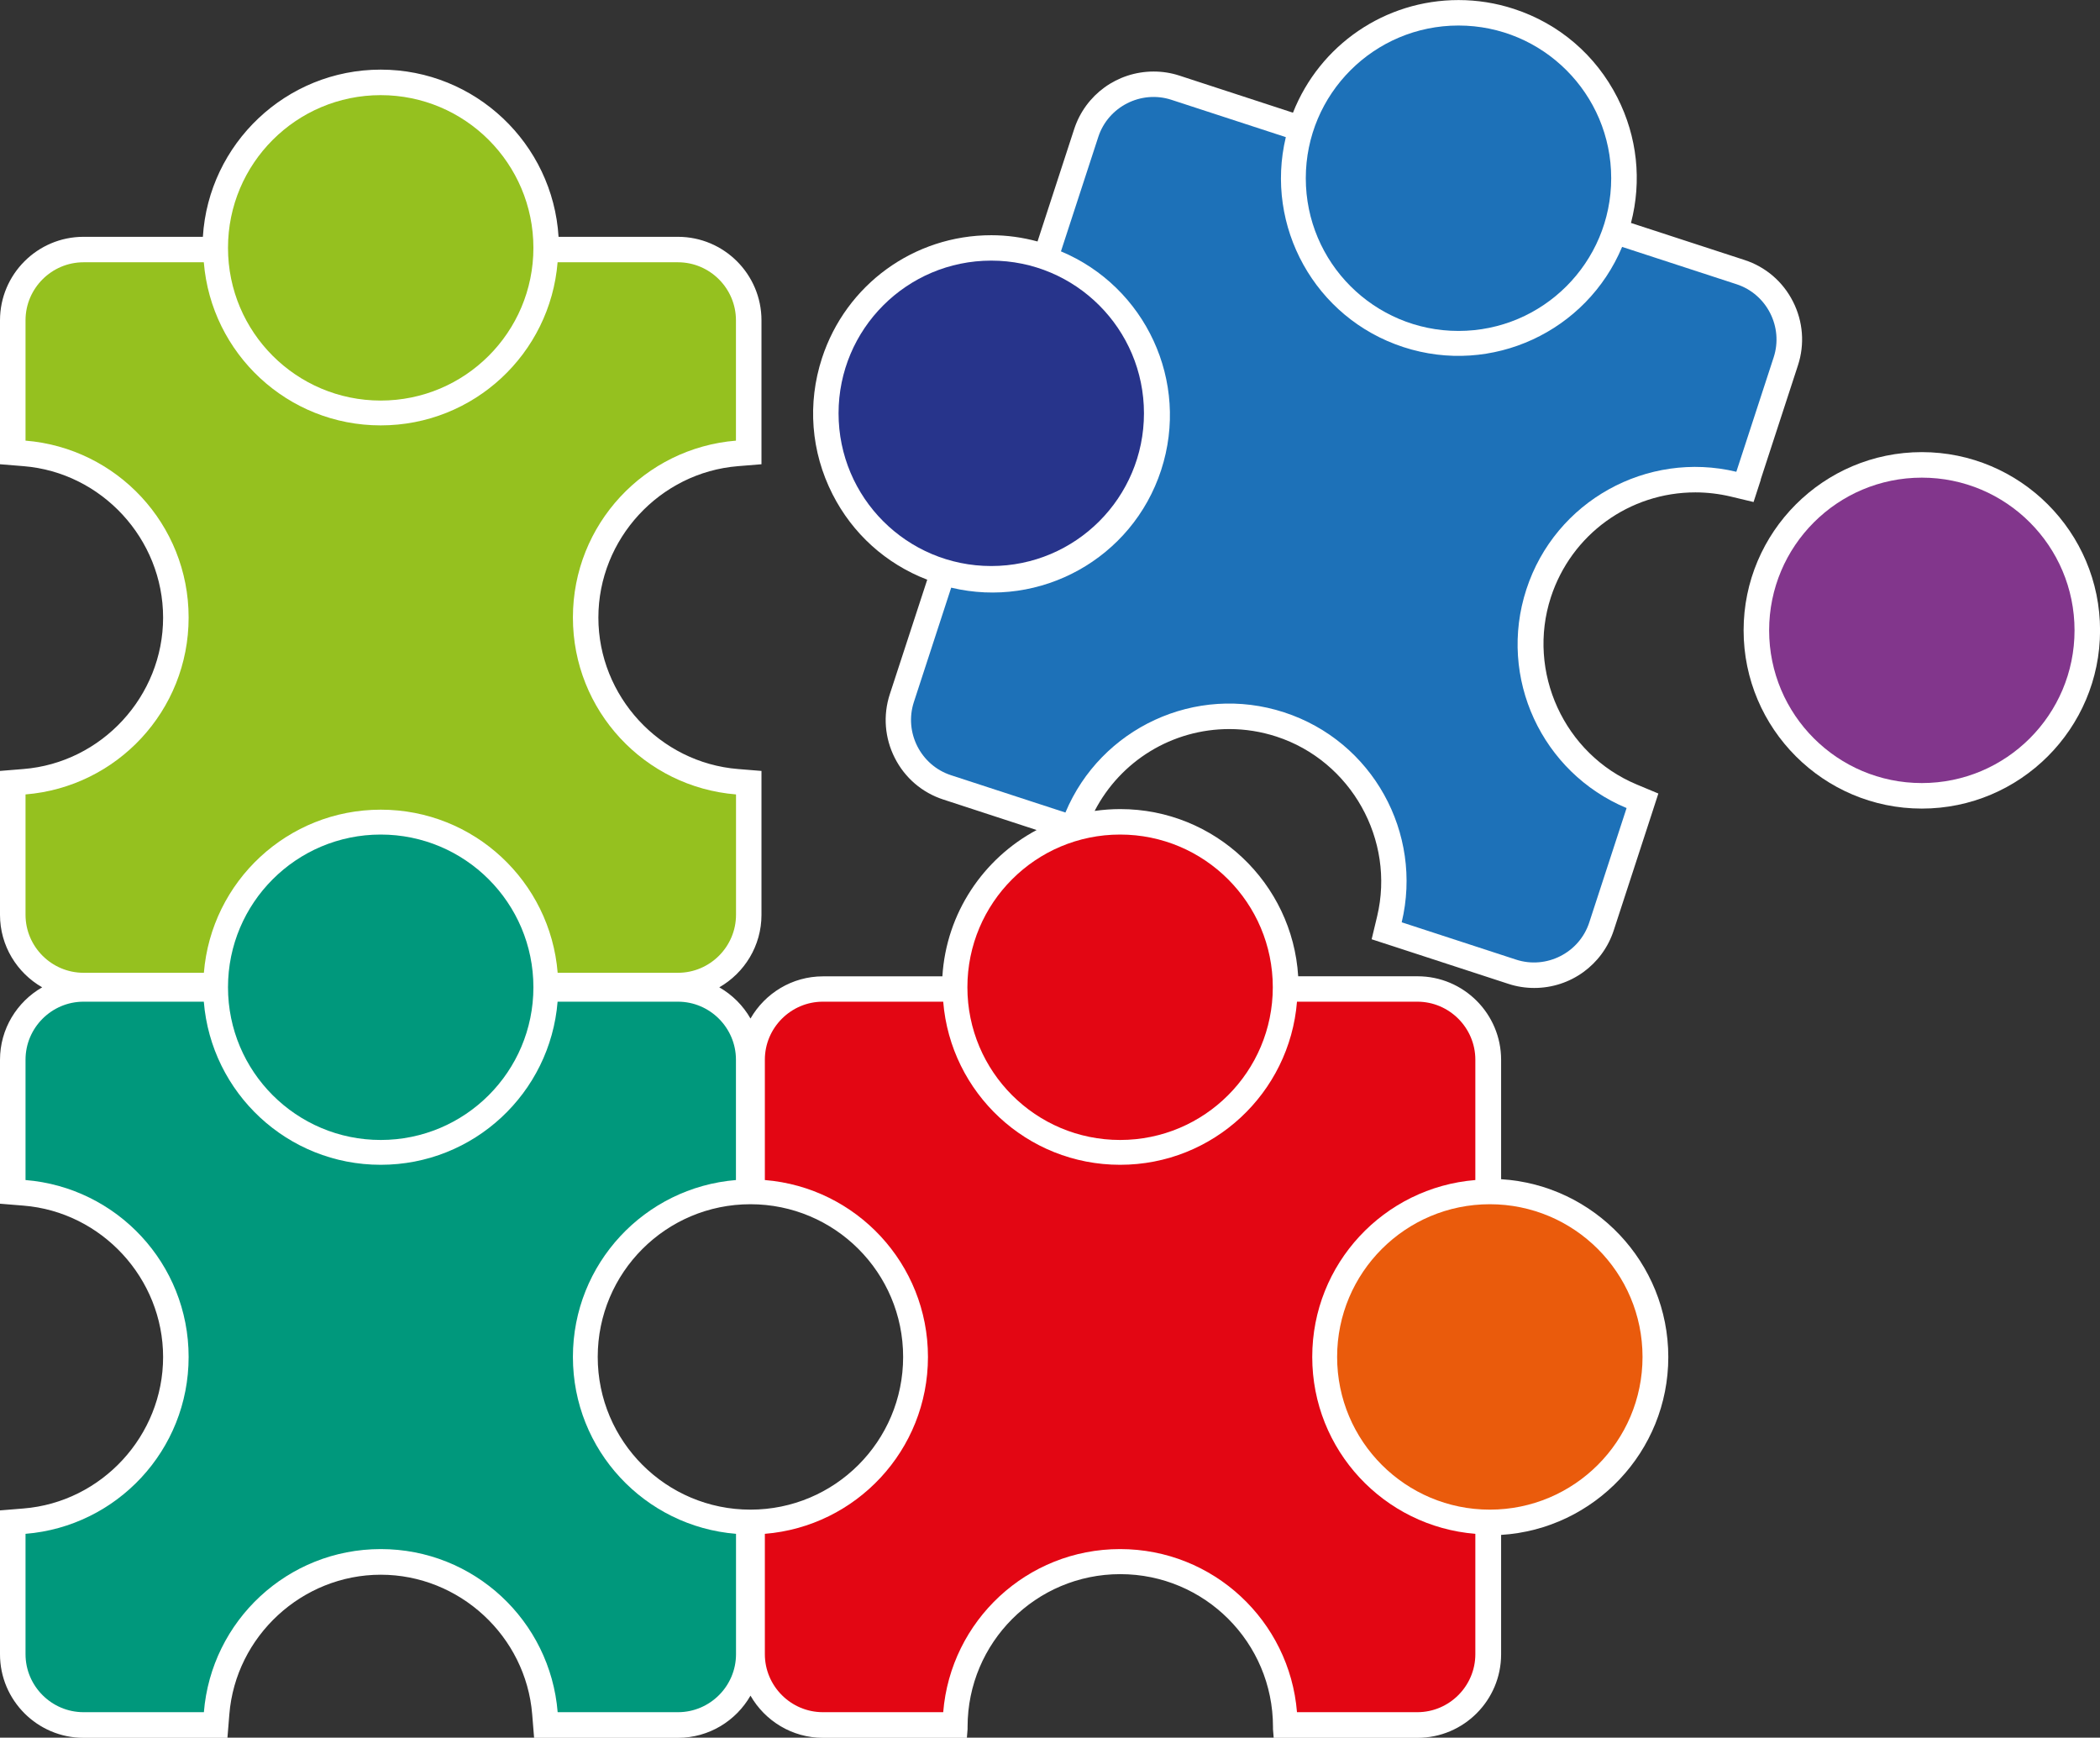 <?xml version="1.0" encoding="UTF-8"?>
<svg xmlns="http://www.w3.org/2000/svg" version="1.1" viewBox="0 0 329.09 272.3">
  <rect x="0" y="0" width="329.09" height="272.3" fill="#333333" stroke="none"/>
  <!-- Generator: Adobe Illustrator 29.5.0, SVG Export Plug-In . SVG Version: 2.1.0 Build 137)  -->
  <defs>
    <style>
      .st0 {
        fill: #ea5b0c;
      }

      .st1 {
        fill: #00987c;
      }

      .st2 {
        fill: #82368c;
      }

      .st3 {
        fill: #fff;
      }

      .st4 {
        fill: #e30613;
      }

      .st5 {
        fill: #95c11f;
      }

      .st6 {
        fill: #27348b;
      }

      .st7 {
        fill: #1d71b8;
      }
    </style>
  </defs>
  <g id="witte_rand">
    <path class="st3" d="M275.91,75.17l5.85-17.93c1.08-3.31.8-6.86-.78-9.98s-4.28-5.44-7.6-6.52l-17.79-5.8c1.72-6.6.99-13.51-2.13-19.65-3.38-6.65-9.14-11.59-16.23-13.9-2.82-.92-5.73-1.38-8.67-1.38-11.53,0-21.74,7.03-25.94,17.65l-17.79-5.81c-1.31-.43-2.67-.64-4.04-.64,0,0,0,0,0,0-5.69,0-10.7,3.63-12.46,9.03l-5.74,17.6c-2.37-.64-4.8-.98-7.24-.98h0c-12.12,0-22.78,7.74-26.54,19.27-2.31,7.09-1.73,14.66,1.65,21.31,3.15,6.21,8.39,10.92,14.84,13.4v.02s-5.86,17.93-5.86,17.93c-1.08,3.31-.8,6.86.78,9.98s4.28,5.44,7.6,6.52l14.63,4.78c-8.33,4.45-14.16,12.99-14.77,22.93h-18.71c-4.86,0-9.1,2.67-11.36,6.61-1.16-2.03-2.85-3.72-4.89-4.89,3.94-2.26,6.61-6.5,6.61-11.36v-22.55l-3.68-.3c-12.27-.99-21.88-11.42-21.88-23.73s9.61-22.74,21.88-23.73l3.68-.3v-22.55c0-7.22-5.87-13.09-13.09-13.09h-18.71c-.9-14.6-13.05-26.2-27.87-26.2s-26.97,11.6-27.87,26.2H13.09c-7.22,0-13.09,5.87-13.09,13.09v22.55l3.68.3c12.27.99,21.88,11.42,21.88,23.73s-9.61,22.74-21.88,23.73l-3.68.3v22.55c0,4.86,2.67,9.1,6.61,11.36-3.94,2.26-6.61,6.5-6.61,11.36v22.55l3.68.3c12.27.99,21.88,11.42,21.88,23.73s-9.61,22.74-21.88,23.73l-3.68.3v22.55c0,7.22,5.87,13.09,13.09,13.09h22.55l.3-3.68c.99-12.27,11.42-21.88,23.73-21.88s22.74,9.61,23.73,21.88l.3,3.68h22.55c4.86,0,9.1-2.67,11.36-6.61,2.26,3.94,6.5,6.61,11.36,6.61h22.55l.11-1.37c0-.12,0-.24,0-.35,0-13.21,10.71-23.93,23.93-23.93s23.93,10.71,23.93,23.93c0,.12,0,.24,0,.35l.11,1.37h22.55c7.22,0,13.09-5.87,13.09-13.09v-18.71c14.6-.9,26.2-13.05,26.2-27.87s-11.6-26.97-26.2-27.87v-18.71c0-7.22-5.87-13.09-13.09-13.09h-18.71c-.9-14.6-13.05-26.2-27.87-26.2-1.37,0-2.71.1-4.03.29,4.07-7.85,12.16-12.83,21.11-12.83,2.5,0,4.99.4,7.39,1.18,11.7,3.82,18.63,16.19,15.77,28.17l-.86,3.59,3.51,1.14,17.93,5.85c1.31.43,2.67.64,4.04.64,5.69,0,10.7-3.63,12.46-9.03l5.85-17.93,1.14-3.51-3.4-1.42c-11.36-4.75-17.26-17.64-13.44-29.35,3.21-9.82,12.3-16.42,22.64-16.42,1.85,0,3.71.22,5.53.65l3.59.86,1.14-3.51ZM117.6,236.57c-13.21,0-23.93-10.71-23.93-23.93s10.71-23.93,23.93-23.93,23.93,10.71,23.93,23.93-10.71,23.93-23.93,23.93Z"/>
    <path class="st3" d="M301.17,70.85c-15.4,0-27.93,12.53-27.93,27.93s12.53,27.93,27.93,27.93,27.93-12.53,27.93-27.93-12.53-27.93-27.93-27.93Z"/>
  </g>
  <g id="puzzelstukjes">
    <g>
      <circle class="st6" cx="155.34" cy="64.77" r="23.93"/>
      <g>
        <path class="st7" d="M272.1,73.93l5.85-17.93c1.55-4.75-1.07-9.91-5.82-11.46l-17.93-5.85c-5.54,13.24-20.4,20.23-34.28,15.7-13.88-4.53-21.76-18.94-18.42-32.9l-17.93-5.85c-4.75-1.55-9.91,1.07-11.46,5.82l-5.85,17.93c13.24,5.54,20.23,20.4,15.7,34.28s-18.94,21.76-32.9,18.42l-5.85,17.93c-1.55,4.75,1.07,9.91,5.82,11.46l17.93,5.85c5.54-13.24,20.4-20.23,34.28-15.7,13.88,4.53,21.76,18.94,18.42,32.9l17.93,5.85c4.75,1.55,9.91-1.07,11.46-5.82l5.85-17.93c-13.24-5.54-20.23-20.4-15.7-34.28s18.94-21.76,32.9-18.42Z"/>
        <circle class="st7" cx="228.56" cy="27.93" r="23.93"/>
      </g>
    </g>
    <g>
      <circle class="st0" cx="233.47" cy="212.64" r="23.93"/>
      <circle class="st4" cx="175.53" cy="154.71" r="23.93"/>
      <path class="st4" d="M231.2,184.92v-18.86c0-5-4.09-9.09-9.09-9.09h-18.86c-1.16,14.31-13.11,25.56-27.72,25.56s-26.56-11.25-27.72-25.56h-18.86c-5,0-9.09,4.09-9.09,9.09v18.86c14.31,1.16,25.56,13.11,25.56,27.72s-11.25,26.56-25.56,27.72v18.86c0,5,4.09,9.09,9.09,9.09h18.86c1.16-14.31,13.11-25.56,27.72-25.56s26.56,11.25,27.72,25.56h18.86c5,0,9.09-4.09,9.09-9.09v-18.86c-14.31-1.16-25.56-13.11-25.56-27.72s11.25-26.56,25.56-27.72Z"/>
      <g>
        <path class="st5" d="M115.33,69.05v-18.86c0-5-4.09-9.09-9.09-9.09h-18.86c-1.16,14.31-13.11,25.56-27.72,25.56s-26.56-11.25-27.72-25.56H13.09c-5,0-9.09,4.09-9.09,9.09v18.86c14.31,1.16,25.56,13.11,25.56,27.72s-11.25,26.56-25.56,27.72v18.86c0,5,4.09,9.09,9.09,9.09h18.86c1.16-14.31,13.11-25.56,27.72-25.56s26.56,11.25,27.72,25.56h18.86c5,0,9.09-4.09,9.09-9.09v-18.86c-14.31-1.16-25.56-13.11-25.56-27.72s11.25-26.56,25.56-27.72Z"/>
        <circle class="st5" cx="59.66" cy="38.84" r="23.93"/>
        <circle class="st1" cx="59.66" cy="154.71" r="23.93"/>
        <path class="st1" d="M115.33,184.92v-18.86c0-5-4.09-9.09-9.09-9.09h-18.86c-1.16,14.31-13.11,25.56-27.72,25.56s-26.56-11.25-27.72-25.56H13.09c-5,0-9.09,4.09-9.09,9.09v18.86c14.31,1.16,25.56,13.11,25.56,27.72s-11.25,26.56-25.56,27.72v18.86c0,5,4.09,9.09,9.09,9.09h18.86c1.16-14.31,13.11-25.56,27.72-25.56s26.56,11.25,27.72,25.56h18.86c5,0,9.09-4.09,9.09-9.09v-18.86c-14.31-1.16-25.56-13.11-25.56-27.72s11.25-26.56,25.56-27.72Z"/>
      </g>
    </g>
    <circle class="st2" cx="301.17" cy="98.78" r="23.93"/>
  </g>
</svg>